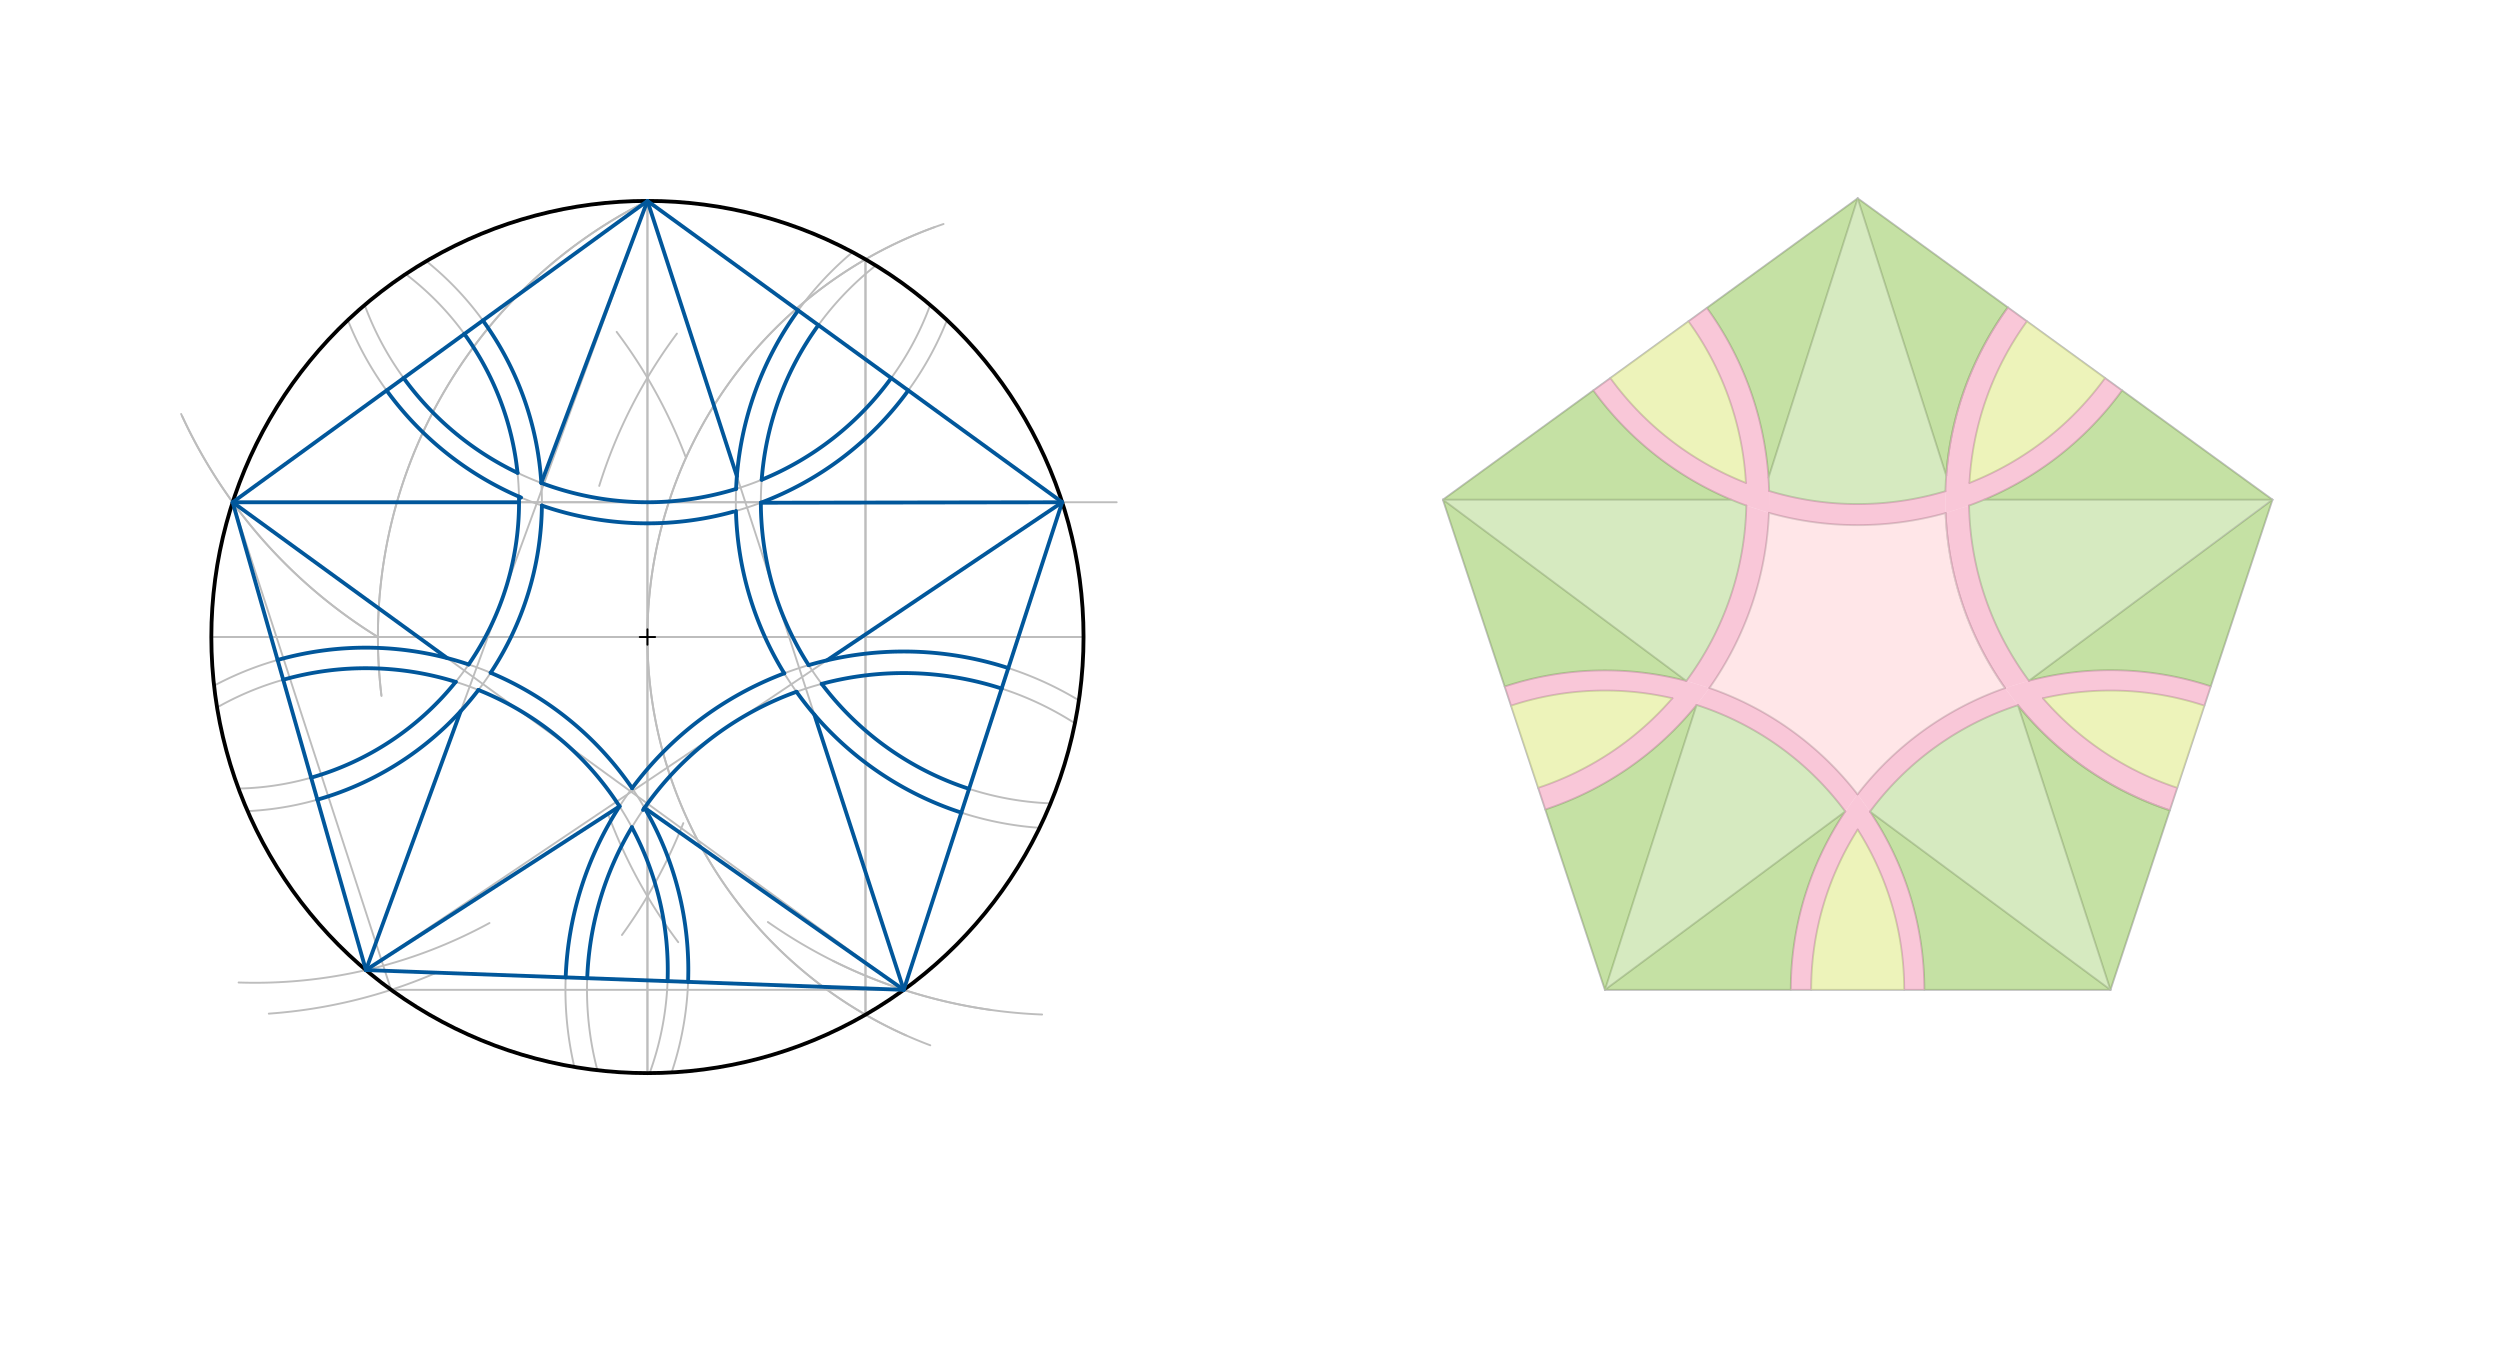 <svg xmlns="http://www.w3.org/2000/svg" class="svg--816" height="100%" preserveAspectRatio="xMidYMid meet" viewBox="0 0 1300 700" width="100%"><defs><marker id="marker-arrow" markerHeight="16" markerUnits="userSpaceOnUse" markerWidth="24" orient="auto-start-reverse" refX="24" refY="4" viewBox="0 0 24 8"><path d="M 0 0 L 24 4 L 0 8 z" stroke="inherit"></path></marker></defs><g class="aux-layer--949"><g class="element--733"><line stroke="#BDBDBD" stroke-dasharray="none" stroke-linecap="round" stroke-width="1" x1="336.667" x2="563.438" y1="331.25" y2="331.25"></line></g><g class="element--733"><line stroke="#BDBDBD" stroke-dasharray="none" stroke-linecap="round" stroke-width="1" x1="336.667" x2="109.895" y1="331.25" y2="331.25"></line></g><g class="element--733"><line stroke="#BDBDBD" stroke-dasharray="none" stroke-linecap="round" stroke-width="1" x1="336.667" x2="336.667" y1="331.25" y2="104.478"></line></g><g class="element--733"><line stroke="#BDBDBD" stroke-dasharray="none" stroke-linecap="round" stroke-width="1" x1="336.667" x2="336.667" y1="331.25" y2="558.022"></line></g><g class="element--733"><path d="M 336.667 331.25 A 226.772 226.772 0 0 1 485.956 118.126" fill="none" stroke="#BDBDBD" stroke-dasharray="none" stroke-linecap="round" stroke-width="1"></path></g><g class="element--733"><path d="M 336.667 331.25 A 226.772 226.772 0 0 0 483.737 543.554" fill="none" stroke="#BDBDBD" stroke-dasharray="none" stroke-linecap="round" stroke-width="1"></path></g><g class="element--733"><line stroke="#BDBDBD" stroke-dasharray="none" stroke-linecap="round" stroke-width="1" x1="450.052" x2="450.052" y1="134.86" y2="527.64"></line></g><g class="element--733"><path d="M 336.667 104.478 A 253.538 253.538 0 0 0 198.319 361.452" fill="none" stroke="#BDBDBD" stroke-dasharray="none" stroke-linecap="round" stroke-width="1"></path></g><g class="element--733"><path d="M 196.514 331.25 A 266.586 266.586 0 0 1 94.196 215.275" fill="none" stroke="#BDBDBD" stroke-dasharray="none" stroke-linecap="round" stroke-width="1"></path></g><g class="element--733"><line stroke="#BDBDBD" stroke-dasharray="none" stroke-linecap="round" stroke-width="1" x1="336.667" x2="120.994" y1="104.478" y2="261.174"></line></g><g class="element--733"><path d="M 139.794 527.096 A 266.586 266.586 0 0 0 227.575 505.527" fill="none" stroke="#BDBDBD" stroke-dasharray="none" stroke-linecap="round" stroke-width="1"></path></g><g class="element--733"><line stroke="#BDBDBD" stroke-dasharray="none" stroke-linecap="round" stroke-width="1" x1="120.994" x2="203.374" y1="261.174" y2="514.712"></line></g><g class="element--733"><line stroke="#BDBDBD" stroke-dasharray="none" stroke-linecap="round" stroke-width="1" x1="120.994" x2="580.667" y1="261.174" y2="261.174"></line></g><g class="element--733"><line stroke="#BDBDBD" stroke-dasharray="none" stroke-linecap="round" stroke-width="1" x1="336.667" x2="552.339" y1="104.478" y2="261.174"></line></g><g class="element--733"><path d="M 515.434 525.193 A 266.586 266.586 0 0 1 433.144 499.628" fill="none" stroke="#BDBDBD" stroke-dasharray="none" stroke-linecap="round" stroke-width="1"></path></g><g class="element--733"><line stroke="#BDBDBD" stroke-dasharray="none" stroke-linecap="round" stroke-width="1" x1="552.339" x2="469.96" y1="261.174" y2="514.712"></line></g><g class="element--733"><line stroke="#BDBDBD" stroke-dasharray="none" stroke-linecap="round" stroke-width="1" x1="469.96" x2="203.374" y1="514.712" y2="514.712"></line></g><g class="element--733"><line stroke="#BDBDBD" stroke-dasharray="none" stroke-linecap="round" stroke-width="1" x1="336.667" x2="563.438" y1="331.25" y2="331.25"></line></g><g class="element--733"><line stroke="#BDBDBD" stroke-dasharray="none" stroke-linecap="round" stroke-width="1" x1="336.667" x2="109.895" y1="331.25" y2="331.25"></line></g><g class="element--733"><path d="M 351.985 173.492 A 263.818 263.818 0 0 0 311.597 252.665" fill="none" stroke="#BDBDBD" stroke-dasharray="none" stroke-linecap="round" stroke-width="1"></path></g><g class="element--733"><path d="M 316.514 424.139 A 263.818 263.818 0 0 0 352.674 489.926" fill="none" stroke="#BDBDBD" stroke-dasharray="none" stroke-linecap="round" stroke-width="1"></path></g><g class="element--733"><path d="M 320.667 172.583 A 263.818 263.818 0 0 1 356.653 237.922" fill="none" stroke="#BDBDBD" stroke-dasharray="none" stroke-linecap="round" stroke-width="1"></path></g><g class="element--733"><path d="M 323.42 486.191 A 263.818 263.818 0 0 0 355.312 428.049" fill="none" stroke="#BDBDBD" stroke-dasharray="none" stroke-linecap="round" stroke-width="1"></path></g><g class="element--733"><line stroke="#BDBDBD" stroke-dasharray="none" stroke-linecap="round" stroke-width="1" x1="336.667" x2="336.667" y1="466.063" y2="196.437"></line></g><g class="element--733"><line stroke="#BDBDBD" stroke-dasharray="none" stroke-linecap="round" stroke-width="1" x1="336.667" x2="336.667" y1="196.437" y2="104.478"></line></g><g class="element--733"><line stroke="#BDBDBD" stroke-dasharray="none" stroke-linecap="round" stroke-width="1" x1="336.667" x2="336.667" y1="466.063" y2="558.022"></line></g><g class="element--733"><path d="M 336.667 331.25 A 226.772 226.772 0 0 1 490.619 116.488" fill="none" stroke="#BDBDBD" stroke-dasharray="none" stroke-linecap="round" stroke-width="1"></path></g><g class="element--733"><path d="M 336.667 331.25 A 226.772 226.772 0 0 0 471.137 538.387" fill="none" stroke="#BDBDBD" stroke-dasharray="none" stroke-linecap="round" stroke-width="1"></path></g><g class="element--733"><line stroke="#BDBDBD" stroke-dasharray="none" stroke-linecap="round" stroke-width="1" x1="450.052" x2="450.052" y1="134.86" y2="527.64"></line></g><g class="element--733"><path d="M 336.667 104.478 A 253.538 253.538 0 0 0 198.374 361.905" fill="none" stroke="#BDBDBD" stroke-dasharray="none" stroke-linecap="round" stroke-width="1"></path></g><g class="element--733"><path d="M 196.514 331.25 A 266.586 266.586 0 0 1 94.759 216.5" fill="none" stroke="#BDBDBD" stroke-dasharray="none" stroke-linecap="round" stroke-width="1"></path></g><g class="element--733"><line stroke="#BDBDBD" stroke-dasharray="none" stroke-linecap="round" stroke-width="1" x1="336.667" x2="120.994" y1="104.478" y2="261.174"></line></g><g class="element--733"><line stroke="#BDBDBD" stroke-dasharray="none" stroke-linecap="round" stroke-width="1" x1="336.667" x2="552.339" y1="104.478" y2="261.174"></line></g><g class="element--733"><path d="M 254.517 479.976 A 254.464 254.464 0 0 1 124.094 510.903" fill="none" stroke="#BDBDBD" stroke-dasharray="none" stroke-linecap="round" stroke-width="1"></path></g><g class="element--733"><line stroke="#BDBDBD" stroke-dasharray="none" stroke-linecap="round" stroke-width="1" x1="120.994" x2="190.275" y1="261.174" y2="504.44"></line></g><g class="element--733"><path d="M 541.883 527.555 A 266.586 266.586 0 0 1 399.308 479.462" fill="none" stroke="#BDBDBD" stroke-dasharray="none" stroke-linecap="round" stroke-width="1"></path></g><g class="element--733"><line stroke="#BDBDBD" stroke-dasharray="none" stroke-linecap="round" stroke-width="1" x1="552.339" x2="469.96" y1="261.174" y2="514.712"></line></g><g class="element--733"><line stroke="#BDBDBD" stroke-dasharray="none" stroke-linecap="round" stroke-width="1" x1="469.96" x2="190.275" y1="514.712" y2="504.44"></line></g><g class="element--733"><line stroke="#BDBDBD" stroke-dasharray="none" stroke-linecap="round" stroke-width="1" x1="336.667" x2="190.275" y1="104.478" y2="504.44"></line></g><g class="element--733"><line stroke="#BDBDBD" stroke-dasharray="none" stroke-linecap="round" stroke-width="1" x1="190.275" x2="552.339" y1="504.44" y2="261.174"></line></g><g class="element--733"><line stroke="#BDBDBD" stroke-dasharray="none" stroke-linecap="round" stroke-width="1" x1="552.339" x2="120.994" y1="261.174" y2="261.174"></line></g><g class="element--733"><line stroke="#BDBDBD" stroke-dasharray="none" stroke-linecap="round" stroke-width="1" x1="120.994" x2="469.96" y1="261.174" y2="514.712"></line></g><g class="element--733"><line stroke="#BDBDBD" stroke-dasharray="none" stroke-linecap="round" stroke-width="1" x1="469.96" x2="336.667" y1="514.712" y2="104.478"></line></g><g class="element--733"><path d="M 336.667 261.174 A 156.695 156.695 0 0 0 483.637 158.821" fill="none" stroke="#BDBDBD" stroke-dasharray="none" stroke-linecap="round" stroke-width="1"></path></g><g class="element--733"><path d="M 336.667 261.174 A 156.695 156.695 0 0 1 189.581 158.509" fill="none" stroke="#BDBDBD" stroke-dasharray="none" stroke-linecap="round" stroke-width="1"></path></g><g class="element--733"><path d="M 263.471 304.459 A 148.907 148.907 0 0 0 211.124 142.641" fill="none" stroke="#BDBDBD" stroke-dasharray="none" stroke-linecap="round" stroke-width="1"></path></g><g class="element--733"><path d="M 263.471 304.459 A 148.907 148.907 0 0 1 123.952 410.051" fill="none" stroke="#BDBDBD" stroke-dasharray="none" stroke-linecap="round" stroke-width="1"></path></g><g class="element--733"><path d="M 295.477 387.943 A 156.968 156.968 0 0 0 112.841 367.901" fill="none" stroke="#BDBDBD" stroke-dasharray="none" stroke-linecap="round" stroke-width="1"></path></g><g class="element--733"><path d="M 295.477 387.943 A 156.968 156.968 0 0 1 337.68 558.393" fill="none" stroke="#BDBDBD" stroke-dasharray="none" stroke-linecap="round" stroke-width="1"></path></g><g class="element--733"><path d="M 371.307 382.807 A 164.716 164.716 0 0 0 310.599 556.372" fill="none" stroke="#BDBDBD" stroke-dasharray="none" stroke-linecap="round" stroke-width="1"></path></g><g class="element--733"><path d="M 371.307 382.807 A 164.716 164.716 0 0 1 558.638 375.905" fill="none" stroke="#BDBDBD" stroke-dasharray="none" stroke-linecap="round" stroke-width="1"></path></g><g class="element--733"><path d="M 403.313 309.595 A 156.695 156.695 0 0 1 455.666 137.855" fill="none" stroke="#BDBDBD" stroke-dasharray="none" stroke-linecap="round" stroke-width="1"></path></g><g class="element--733"><path d="M 403.313 309.595 A 156.695 156.695 0 0 0 546.416 417.757" fill="none" stroke="#BDBDBD" stroke-dasharray="none" stroke-linecap="round" stroke-width="1"></path></g><g class="element--733"><path d="M 336.667 272.139 A 167.661 167.661 0 0 0 492.39 166.61" fill="none" stroke="#BDBDBD" stroke-dasharray="none" stroke-linecap="round" stroke-width="1"></path></g><g class="element--733"><path d="M 336.667 272.139 A 167.661 167.661 0 0 1 180.907 166.519" fill="none" stroke="#BDBDBD" stroke-dasharray="none" stroke-linecap="round" stroke-width="1"></path></g><g class="element--733"><path d="M 276.667 301.472 A 160.804 160.804 0 0 0 222.079 136.114" fill="none" stroke="#BDBDBD" stroke-dasharray="none" stroke-linecap="round" stroke-width="1"></path></g><g class="element--733"><path d="M 276.667 301.472 A 160.804 160.804 0 0 1 129.035 421.777" fill="none" stroke="#BDBDBD" stroke-dasharray="none" stroke-linecap="round" stroke-width="1"></path></g><g class="element--733"><path d="M 286 366.806 A 167.65 167.65 0 0 0 111.271 356.573" fill="none" stroke="#BDBDBD" stroke-dasharray="none" stroke-linecap="round" stroke-width="1"></path></g><g class="element--733"><path d="M 286 366.806 A 167.65 167.65 0 0 1 349.286 557.565" fill="none" stroke="#BDBDBD" stroke-dasharray="none" stroke-linecap="round" stroke-width="1"></path></g><g class="element--733"><path d="M 372.667 368.139 A 175.925 175.925 0 0 0 298.693 554.927" fill="none" stroke="#BDBDBD" stroke-dasharray="none" stroke-linecap="round" stroke-width="1"></path></g><g class="element--733"><path d="M 372.667 368.139 A 175.925 175.925 0 0 1 561.261 364.333" fill="none" stroke="#BDBDBD" stroke-dasharray="none" stroke-linecap="round" stroke-width="1"></path></g><g class="element--733"><path d="M 391.333 314.806 A 169.704 169.704 0 0 1 442.803 131.555" fill="none" stroke="#BDBDBD" stroke-dasharray="none" stroke-linecap="round" stroke-width="1"></path></g><g class="element--733"><path d="M 391.333 314.806 A 169.704 169.704 0 0 0 540.259 430.447" fill="none" stroke="#BDBDBD" stroke-dasharray="none" stroke-linecap="round" stroke-width="1"></path></g><g class="element--733"><line stroke="#BDBDBD" stroke-dasharray="none" stroke-linecap="round" stroke-width="1" x1="966" x2="750.327" y1="103.145" y2="259.84"></line></g><g class="element--733"><line stroke="#BDBDBD" stroke-dasharray="none" stroke-linecap="round" stroke-width="1" x1="966" x2="1181.673" y1="103.145" y2="259.84"></line></g><g class="element--733"><line stroke="#BDBDBD" stroke-dasharray="none" stroke-linecap="round" stroke-width="1" x1="750.327" x2="834.562" y1="259.84" y2="514.712"></line></g><g class="element--733"><line stroke="#BDBDBD" stroke-dasharray="none" stroke-linecap="round" stroke-width="1" x1="1181.673" x2="1097.438" y1="259.84" y2="514.712"></line></g><g class="element--733"><line stroke="#BDBDBD" stroke-dasharray="none" stroke-linecap="round" stroke-width="1" x1="834.562" x2="1097.438" y1="514.712" y2="514.712"></line></g><g class="element--733"><line stroke="#BDBDBD" stroke-dasharray="none" stroke-linecap="round" stroke-width="1" x1="966" x2="919.616" y1="103.145" y2="248.386"></line></g><g class="element--733"><line stroke="#BDBDBD" stroke-dasharray="none" stroke-linecap="round" stroke-width="1" x1="882.23" x2="834.562" y1="366.571" y2="514.712"></line></g><g class="element--733"><line stroke="#BDBDBD" stroke-dasharray="none" stroke-linecap="round" stroke-width="1" x1="834.562" x2="959.514" y1="514.712" y2="421.949"></line></g><g class="element--733"><line stroke="#BDBDBD" stroke-dasharray="none" stroke-linecap="round" stroke-width="1" x1="1055.056" x2="1181.673" y1="353.989" y2="259.84"></line></g><g class="element--733"><line stroke="#BDBDBD" stroke-dasharray="none" stroke-linecap="round" stroke-width="1" x1="1181.673" x2="1031.745" y1="259.84" y2="259.84"></line></g><g class="element--733"><line stroke="#BDBDBD" stroke-dasharray="none" stroke-linecap="round" stroke-width="1" x1="900.255" x2="750.327" y1="259.84" y2="259.84"></line></g><g class="element--733"><line stroke="#BDBDBD" stroke-dasharray="none" stroke-linecap="round" stroke-width="1" x1="750.327" x2="876.872" y1="259.84" y2="354.086"></line></g><g class="element--733"><line stroke="#BDBDBD" stroke-dasharray="none" stroke-linecap="round" stroke-width="1" x1="972.415" x2="1097.438" y1="422.044" y2="514.712"></line></g><g class="element--733"><line stroke="#BDBDBD" stroke-dasharray="none" stroke-linecap="round" stroke-width="1" x1="1097.438" x2="1049.332" y1="514.712" y2="366.712"></line></g><g class="element--733"><line stroke="#BDBDBD" stroke-dasharray="none" stroke-linecap="round" stroke-width="1" x1="1012.032" x2="966" y1="247.284" y2="103.145"></line></g><g class="element--733"><path d="M 990.184 514.712 A 155.622 155.622 0 0 0 966 431.393" fill="none" stroke="#BDBDBD" stroke-dasharray="none" stroke-linecap="round" stroke-width="1"></path></g><g class="element--733"><path d="M 959.514 421.949 A 155.622 155.622 0 0 0 882.23 366.571" fill="none" stroke="#BDBDBD" stroke-dasharray="none" stroke-linecap="round" stroke-width="1"></path></g><g class="element--733"><path d="M 869.635 363.094 A 155.622 155.622 0 0 0 785.727 366.951" fill="none" stroke="#BDBDBD" stroke-dasharray="none" stroke-linecap="round" stroke-width="1"></path></g><g class="element--733"><path d="M 782.437 356.997 A 166.105 166.105 0 0 1 876.872 354.086" fill="none" stroke="#BDBDBD" stroke-dasharray="none" stroke-linecap="round" stroke-width="1"></path></g><g class="element--733"><path d="M 888.905 357.748 A 166.105 166.105 0 0 1 965.929 413.059" fill="none" stroke="#BDBDBD" stroke-dasharray="none" stroke-linecap="round" stroke-width="1"></path></g><g class="element--733"><path d="M 972.415 422.044 A 166.105 166.105 0 0 1 1000.667 514.712" fill="none" stroke="#BDBDBD" stroke-dasharray="none" stroke-linecap="round" stroke-width="1"></path></g><g class="element--733"><path d="M 931.221 514.712 A 166.217 166.217 0 0 1 959.514 421.949" fill="none" stroke="#BDBDBD" stroke-dasharray="none" stroke-linecap="round" stroke-width="1"></path></g><g class="element--733"><path d="M 965.929 413.059 A 166.217 166.217 0 0 1 1042.606 357.8" fill="none" stroke="#BDBDBD" stroke-dasharray="none" stroke-linecap="round" stroke-width="1"></path></g><g class="element--733"><path d="M 1055.056 353.989 A 166.217 166.217 0 0 1 1149.598 356.891" fill="none" stroke="#BDBDBD" stroke-dasharray="none" stroke-linecap="round" stroke-width="1"></path></g><g class="element--733"><path d="M 941.816 514.712 A 155.622 155.622 0 0 1 966 431.393" fill="none" stroke="#BDBDBD" stroke-dasharray="none" stroke-linecap="round" stroke-width="1"></path></g><g class="element--733"><path d="M 972.415 422.044 A 155.622 155.622 0 0 1 1049.332 366.712" fill="none" stroke="#BDBDBD" stroke-dasharray="none" stroke-linecap="round" stroke-width="1"></path></g><g class="element--733"><path d="M 1062.365 363.094 A 155.622 155.622 0 0 1 1146.273 366.951" fill="none" stroke="#BDBDBD" stroke-dasharray="none" stroke-linecap="round" stroke-width="1"></path></g><g class="element--733"><path d="M 1128.293 421.353 A 170.105 170.105 0 0 1 1049.332 366.712" fill="none" stroke="#BDBDBD" stroke-dasharray="none" stroke-linecap="round" stroke-width="1"></path></g><g class="element--733"><path d="M 1042.606 357.8 A 170.105 170.105 0 0 1 1011.711 266.81" fill="none" stroke="#BDBDBD" stroke-dasharray="none" stroke-linecap="round" stroke-width="1"></path></g><g class="element--733"><path d="M 1044.055 159.855 A 170.105 170.105 0 0 0 1012.032 247.284" fill="none" stroke="#BDBDBD" stroke-dasharray="none" stroke-linecap="round" stroke-width="1"></path></g><g class="element--733"><path d="M 1132.16 409.654 A 157.784 157.784 0 0 1 1062.365 363.094" fill="none" stroke="#BDBDBD" stroke-dasharray="none" stroke-linecap="round" stroke-width="1"></path></g><g class="element--733"><path d="M 1055.056 353.989 A 157.784 157.784 0 0 1 1023.919 262.899" fill="none" stroke="#BDBDBD" stroke-dasharray="none" stroke-linecap="round" stroke-width="1"></path></g><g class="element--733"><path d="M 1024.131 251.098 A 157.784 157.784 0 0 1 1054.023 167.097" fill="none" stroke="#BDBDBD" stroke-dasharray="none" stroke-linecap="round" stroke-width="1"></path></g><g class="element--733"><path d="M 1044.055 159.855 A 170.105 170.105 0 0 0 1011.626 255.42" fill="none" stroke="#BDBDBD" stroke-dasharray="none" stroke-linecap="round" stroke-width="1"></path></g><g class="element--733"><path d="M 1011.711 266.81 A 170.105 170.105 0 0 0 1042.606 357.8" fill="none" stroke="#BDBDBD" stroke-dasharray="none" stroke-linecap="round" stroke-width="1"></path></g><g class="element--733"><path d="M 1049.332 366.712 A 170.105 170.105 0 0 0 1128.293 421.353" fill="none" stroke="#BDBDBD" stroke-dasharray="none" stroke-linecap="round" stroke-width="1"></path></g><g class="element--733"><path d="M 1094.604 196.582 A 158.964 158.964 0 0 1 1024.131 251.098" fill="none" stroke="#BDBDBD" stroke-dasharray="none" stroke-linecap="round" stroke-width="1"></path></g><g class="element--733"><path d="M 1011.626 255.42 A 158.964 158.964 0 0 1 919.942 255.29" fill="none" stroke="#BDBDBD" stroke-dasharray="none" stroke-linecap="round" stroke-width="1"></path></g><g class="element--733"><path d="M 907.869 251.098 A 158.964 158.964 0 0 1 837.396 196.582" fill="none" stroke="#BDBDBD" stroke-dasharray="none" stroke-linecap="round" stroke-width="1"></path></g><g class="element--733"><path d="M 1103.475 203.027 A 169.929 169.929 0 0 1 1023.919 262.899" fill="none" stroke="#BDBDBD" stroke-dasharray="none" stroke-linecap="round" stroke-width="1"></path></g><g class="element--733"><path d="M 1011.711 266.81 A 169.929 169.929 0 0 1 919.864 266.691" fill="none" stroke="#BDBDBD" stroke-dasharray="none" stroke-linecap="round" stroke-width="1"></path></g><g class="element--733"><path d="M 828.525 203.027 A 169.929 169.929 0 0 0 908.081 262.899" fill="none" stroke="#BDBDBD" stroke-dasharray="none" stroke-linecap="round" stroke-width="1"></path></g><g class="element--733"><path d="M 877.977 167.097 A 157.784 157.784 0 0 1 907.869 251.098" fill="none" stroke="#BDBDBD" stroke-dasharray="none" stroke-linecap="round" stroke-width="1"></path></g><g class="element--733"><path d="M 908.081 262.899 A 157.784 157.784 0 0 1 876.872 354.086" fill="none" stroke="#BDBDBD" stroke-dasharray="none" stroke-linecap="round" stroke-width="1"></path></g><g class="element--733"><path d="M 869.635 363.094 A 157.784 157.784 0 0 1 799.84 409.654" fill="none" stroke="#BDBDBD" stroke-dasharray="none" stroke-linecap="round" stroke-width="1"></path></g><g class="element--733"><path d="M 887.598 160.108 A 169.675 169.675 0 0 1 919.942 255.29" fill="none" stroke="#BDBDBD" stroke-dasharray="none" stroke-linecap="round" stroke-width="1"></path></g><g class="element--733"><path d="M 919.864 266.691 A 169.675 169.675 0 0 1 888.905 357.748" fill="none" stroke="#BDBDBD" stroke-dasharray="none" stroke-linecap="round" stroke-width="1"></path></g><g class="element--733"><path d="M 882.23 366.571 A 169.675 169.675 0 0 1 803.572 420.945" fill="none" stroke="#BDBDBD" stroke-dasharray="none" stroke-linecap="round" stroke-width="1"></path></g></g><g class="main-layer--75a"><g class="element--733"><g fill="#AED581" opacity="0.5"><path d="M 966 103.145 L 1012.032 247.284 L 1012.032 247.284 L 1011.626 255.42 L 1011.626 255.42 A 158.964 158.964 0 0 1 950.943 261.394 L 1011.626 255.42 A 158.964 158.964 0 0 1 919.942 255.29 L 919.616 248.386 L 966 103.145 Z" stroke="none"></path></g></g><g class="element--733"><g fill="#AED581" opacity="0.5"><path d="M 1181.673 259.84 L 1031.745 259.84 L 1023.919 262.899 L 1023.919 262.899 A 157.784 157.784 0 0 0 1055.056 353.989 L 1178.444 261.847 Z" stroke="none"></path></g></g><g class="element--733"><g fill="#AED581" opacity="0.5"><path d="M 1097.438 514.712 L 1049.332 366.712 L 1049.332 366.712 L 1049.332 366.712 A 155.622 155.622 0 0 0 972.415 422.044 L 1097.438 514.712 Z" stroke="none"></path></g></g><g class="element--733"><g fill="#AED581" opacity="0.5"><path d="M 834.562 514.712 L 959.514 421.949 L 959.514 421.949 L 959.514 421.949 A 155.622 155.622 0 0 0 882.23 366.571 L 834.444 514.292 Z" stroke="none"></path></g></g><g class="element--733"><g fill="#AED581" opacity="0.5"><path d="M 750.327 259.84 L 876.872 354.086 L 876.872 354.086 L 876.872 354.086 A 157.784 157.784 0 0 0 908.081 262.899 L 900.255 259.84 L 750.327 259.84 Z" stroke="none"></path></g></g><g class="element--733"><g fill="#DCE775" opacity="0.5"><path d="M 1094.604 196.582 L 1054.023 167.097 L 1054.023 167.097 L 1054.023 167.097 A 157.784 157.784 0 0 0 1024.131 251.098 L 1024.131 251.098 L 1024.131 251.098 A 158.964 158.964 0 0 0 1094.604 196.582 Z" stroke="none"></path></g></g><g class="element--733"><g fill="#DCE775" opacity="0.5"><path d="M 1146.273 366.951 L 1146.273 366.951 L 1146.273 366.951 A 155.622 155.622 0 0 0 1062.365 363.094 L 1062.365 363.094 L 1062.365 363.094 A 157.784 157.784 0 0 0 1132.16 409.654 L 1146.273 366.951 Z" stroke="none"></path></g></g><g class="element--733"><g fill="#DCE775" opacity="0.5"><path d="M 990.184 514.712 L 990.184 514.712 L 990.184 514.712 A 155.622 155.622 0 0 0 966 431.393 L 966 431.393 L 966 431.393 A 155.622 155.622 0 0 0 941.816 514.712 L 990.184 514.712 Z" stroke="none"></path></g></g><g class="element--733"><g fill="#DCE775" opacity="0.5"><path d="M 799.84 409.654 L 799.84 409.654 L 799.84 409.654 A 157.784 157.784 0 0 0 869.635 363.094 L 869.635 363.094 L 869.635 363.094 A 155.622 155.622 0 0 0 785.727 366.951 L 799.84 409.654 Z" stroke="none"></path></g></g><g class="element--733"><g fill="#DCE775" opacity="0.5"><path d="M 837.396 196.582 L 837.396 196.582 L 837.396 196.582 A 158.964 158.964 0 0 0 907.869 251.098 L 907.869 251.098 L 907.869 251.098 A 157.784 157.784 0 0 0 877.977 167.097 L 837.396 196.582 Z" stroke="none"></path></g></g><g class="element--733"><g fill="#8BC34A" opacity="0.5"><path d="M 966 103.145 L 1020.444 240.514 L 966 103.145 Z" stroke="none"></path></g></g><g class="element--733"><g fill="#8BC34A" opacity="0.5"><path d="M 966 103.145 L 1012.032 247.284 L 1012.032 247.284 L 1012.032 247.284 A 170.105 170.105 0 0 1 1044.055 159.855 L 966 103.145 Z" stroke="none"></path></g></g><g class="element--733"><g fill="#8BC34A" opacity="0.5"><path d="M 966 103.145 L 919.616 248.386 L 919.616 248.386 L 919.616 248.386 A 169.675 169.675 0 0 0 887.598 160.108 L 966 103.145 Z" stroke="none"></path></g></g><g class="element--733"><g fill="#8BC34A" opacity="0.5"><path d="M 1181.673 259.84 L 1103.475 203.027 L 1103.475 203.027 L 1103.475 203.027 A 169.929 169.929 0 0 1 1031.745 259.84 L 1181.673 259.84 Z" stroke="none"></path></g></g><g class="element--733"><g fill="#8BC34A" opacity="0.5"><path d="M 1181.673 259.84 L 1149.598 356.891 L 1149.598 356.891 L 1149.598 356.891 A 166.217 166.217 0 0 0 1055.056 353.989 L 1181.673 259.84 Z" stroke="none"></path></g></g><g class="element--733"><g fill="#8BC34A" opacity="0.5"><path d="M 1128.293 421.353 L 1128.293 421.353 L 1128.293 421.353 A 170.105 170.105 0 0 1 1049.332 366.712 L 1097.438 514.712 L 1128.293 421.353 Z" stroke="none"></path></g></g><g class="element--733"><g fill="#8BC34A" opacity="0.5"><path d="M 1097.438 514.712 L 972.415 422.044 L 972.415 422.044 L 972.415 422.044 A 166.105 166.105 0 0 1 1000.667 514.712 L 1097.438 514.712 Z" stroke="none"></path></g></g><g class="element--733"><g fill="#8BC34A" opacity="0.5"><path d="M 931.221 514.712 L 931.221 514.712 L 931.221 514.712 A 166.217 166.217 0 0 1 959.514 421.949 L 834.562 514.712 L 931.221 514.712 Z" stroke="none"></path></g></g><g class="element--733"><g fill="#8BC34A" opacity="0.5"><path d="M 834.562 514.712 L 882.23 366.571 L 882.23 366.571 L 882.23 366.571 A 169.675 169.675 0 0 1 803.572 420.945 L 834.562 514.712 Z" stroke="none"></path></g></g><g class="element--733"><g fill="#8BC34A" opacity="0.5"><path d="M 750.327 259.84 L 782.437 356.997 L 782.437 356.997 L 782.437 356.997 A 166.105 166.105 0 0 1 876.872 354.086 L 750.327 259.84 Z" stroke="none"></path></g></g><g class="element--733"><g fill="#8BC34A" opacity="0.5"><path d="M 750.327 259.84 L 828.525 203.027 L 828.525 203.027 L 828.525 203.027 A 169.929 169.929 0 0 0 900.255 259.84 L 750.327 259.84 Z" stroke="none"></path></g></g><g class="element--733"><g fill="#FFCDD2" opacity="0.5"><path d="M 888.905 357.748 L 888.905 357.748 L 888.905 357.748 A 169.675 169.675 0 0 0 919.864 266.691 L 919.864 266.691 L 919.864 266.691 A 169.929 169.929 0 0 0 1011.711 266.81 L 1011.711 266.81 L 1011.711 266.81 A 170.105 170.105 0 0 0 1042.606 357.8 L 1042.606 357.8 L 1042.606 357.8 A 166.217 166.217 0 0 0 968.696 409.576 L 965.929 413.059 L 965.929 413.059 A 166.105 166.105 0 0 0 888.905 357.748 Z" stroke="none"></path></g></g><g class="element--733"><g fill="#F48FB1" opacity="0.5"><path d="M 919.864 266.691 L 919.942 255.29 L 919.942 255.29 L 919.942 255.29 A 158.964 158.964 0 0 0 1011.626 255.42 L 1011.711 266.81 L 1011.711 266.81 L 1011.711 266.81 A 169.929 169.929 0 0 1 919.864 266.691 Z" stroke="none"></path></g></g><g class="element--733"><g fill="#F48FB1" opacity="0.5"><path d="M 1042.606 357.8 L 1049.332 366.712 L 1049.332 366.712 L 1049.332 366.712 A 155.622 155.622 0 0 0 972.415 422.044 L 965.929 413.059 L 965.929 413.059 L 965.929 413.059 A 166.217 166.217 0 0 1 1042.606 357.8 Z" stroke="none"></path></g></g><g class="element--733"><g fill="#F48FB1" opacity="0.5"><path d="M 1011.711 266.81 L 1023.919 262.899 L 1023.919 262.899 L 1023.919 262.899 A 157.784 157.784 0 0 0 1055.056 353.989 L 1042.606 357.8 L 1042.606 357.8 L 1042.606 357.8 A 170.105 170.105 0 0 1 1011.711 266.81 Z" stroke="none"></path></g></g><g class="element--733"><g fill="#F48FB1" opacity="0.5"><path d="M 965.929 413.059 L 959.514 421.949 L 959.514 421.949 L 959.514 421.949 A 155.622 155.622 0 0 0 882.23 366.571 L 888.905 357.748 L 888.905 357.748 L 888.905 357.748 A 166.105 166.105 0 0 1 965.929 413.059 Z" stroke="none"></path></g></g><g class="element--733"><g fill="#F48FB1" opacity="0.5"><path d="M 888.905 357.748 L 876.872 354.086 L 876.872 354.086 L 876.872 354.086 A 157.784 157.784 0 0 0 908.081 262.899 L 919.864 266.691 L 919.864 266.691 L 919.864 266.691 A 169.675 169.675 0 0 1 888.905 357.748 Z" stroke="none"></path></g></g><g class="element--733"><g fill="#F48FB1" opacity="0.5"><path d="M 828.525 203.027 L 828.525 203.027 L 828.525 203.027 A 169.929 169.929 0 0 0 908.081 262.899 L 919.864 266.691 L 919.942 255.29 L 919.942 255.29 L 919.942 255.29 A 169.675 169.675 0 0 0 887.598 160.108 L 877.977 167.097 L 877.977 167.097 L 877.977 167.097 A 157.784 157.784 0 0 1 907.869 251.098 L 907.869 251.098 L 907.869 251.098 A 158.964 158.964 0 0 1 837.396 196.582 L 828.525 203.027 Z" stroke="none"></path></g></g><g class="element--733"><g fill="#F48FB1" opacity="0.5"><path d="M 1044.055 159.855 L 1044.055 159.855 L 1044.055 159.855 A 170.105 170.105 0 0 0 1011.626 255.42 L 1011.711 266.81 L 1023.919 262.899 L 1023.919 262.899 L 1023.919 262.899 A 169.929 169.929 0 0 0 1103.475 203.027 L 1094.604 196.582 L 1094.604 196.582 L 1094.604 196.582 A 158.964 158.964 0 0 1 1024.131 251.098 L 1024.131 251.098 L 1024.131 251.098 A 157.784 157.784 0 0 1 1054.023 167.097 L 1044.055 159.855 Z" stroke="none"></path></g></g><g class="element--733"><g fill="#F48FB1" opacity="0.5"><path d="M 1149.598 356.891 L 1149.598 356.891 L 1149.598 356.891 A 166.217 166.217 0 0 0 1055.056 353.989 L 1042.606 357.8 L 1049.332 366.712 L 1049.332 366.712 L 1049.332 366.712 A 170.105 170.105 0 0 0 1128.293 421.353 L 1132.16 409.654 L 1132.16 409.654 L 1132.16 409.654 A 157.784 157.784 0 0 1 1062.365 363.094 L 1062.365 363.094 L 1062.365 363.094 A 155.622 155.622 0 0 1 1146.273 366.951 L 1149.598 356.891 Z" stroke="none"></path></g></g><g class="element--733"><g fill="#F48FB1" opacity="0.5"><path d="M 1000.667 514.712 L 1000.667 514.712 L 1000.667 514.712 A 166.105 166.105 0 0 0 972.415 422.044 L 965.929 413.059 L 959.514 421.949 L 959.514 421.949 L 959.514 421.949 A 166.217 166.217 0 0 0 931.221 514.712 L 941.816 514.712 L 941.816 514.712 L 941.816 514.712 A 155.622 155.622 0 0 1 966 431.393 L 966 431.393 L 966 431.393 A 155.622 155.622 0 0 1 990.184 514.712 L 1000.667 514.712 Z" stroke="none"></path></g></g><g class="element--733"><g fill="#F48FB1" opacity="0.5"><path d="M 803.572 420.945 L 803.572 420.945 L 803.572 420.945 A 169.675 169.675 0 0 0 882.23 366.571 L 888.905 357.748 L 876.872 354.086 L 876.872 354.086 L 876.872 354.086 A 166.105 166.105 0 0 0 782.437 356.997 L 785.727 366.951 L 785.727 366.951 L 785.727 366.951 A 155.622 155.622 0 0 1 869.635 363.094 L 869.635 363.094 L 869.635 363.094 A 157.784 157.784 0 0 1 799.84 409.654 L 803.572 420.945 Z" stroke="none"></path></g></g><g class="element--733"><g class="center--a87"><line x1="332.667" y1="331.25" x2="340.667" y2="331.25" stroke="#000000" stroke-width="1" stroke-linecap="round"></line><line x1="336.667" y1="327.25" x2="336.667" y2="335.25" stroke="#000000" stroke-width="1" stroke-linecap="round"></line><circle class="hit--87b" cx="336.667" cy="331.25" r="4" stroke="none" fill="transparent"></circle></g><circle cx="336.667" cy="331.25" fill="none" r="226.772" stroke="#000000" stroke-dasharray="none" stroke-width="2"></circle></g><g class="element--733"><line stroke="#01579B" stroke-dasharray="none" stroke-linecap="round" stroke-width="2" x1="336.667" x2="120.994" y1="104.478" y2="261.174"></line></g><g class="element--733"><line stroke="#01579B" stroke-dasharray="none" stroke-linecap="round" stroke-width="2" x1="120.994" x2="190.275" y1="261.174" y2="504.44"></line></g><g class="element--733"><line stroke="#01579B" stroke-dasharray="none" stroke-linecap="round" stroke-width="2" x1="190.275" x2="469.96" y1="504.44" y2="514.712"></line></g><g class="element--733"><line stroke="#01579B" stroke-dasharray="none" stroke-linecap="round" stroke-width="2" x1="469.96" x2="552.339" y1="514.712" y2="261.174"></line></g><g class="element--733"><line stroke="#01579B" stroke-dasharray="none" stroke-linecap="round" stroke-width="2" x1="552.339" x2="336.667" y1="261.174" y2="104.478"></line></g><g class="element--733"><line stroke="#01579B" stroke-dasharray="none" stroke-linecap="round" stroke-width="2" x1="336.667" x2="281.484" y1="104.478" y2="251.136"></line></g><g class="element--733"><line stroke="#01579B" stroke-dasharray="none" stroke-linecap="round" stroke-width="2" x1="239.551" x2="190.275" y1="369.811" y2="504.44"></line></g><g class="element--733"><line stroke="#01579B" stroke-dasharray="none" stroke-linecap="round" stroke-width="2" x1="190.275" x2="322.151" y1="504.44" y2="419.306"></line></g><g class="element--733"><line stroke="#01579B" stroke-dasharray="none" stroke-linecap="round" stroke-width="2" x1="429.97" x2="552.339" y1="343.392" y2="261.174"></line></g><g class="element--733"><line stroke="#01579B" stroke-dasharray="none" stroke-linecap="round" stroke-width="2" x1="552.339" x2="395.644" y1="261.174" y2="261.423"></line></g><g class="element--733"><line stroke="#01579B" stroke-dasharray="none" stroke-linecap="round" stroke-width="2" x1="120.994" x2="232.515" y1="261.174" y2="342.199"></line></g><g class="element--733"><line stroke="#01579B" stroke-dasharray="none" stroke-linecap="round" stroke-width="2" x1="335.148" x2="469.96" y1="420.07" y2="514.712"></line></g><g class="element--733"><line stroke="#01579B" stroke-dasharray="none" stroke-linecap="round" stroke-width="2" x1="469.96" x2="423.449" y1="514.712" y2="371.566"></line></g><g class="element--733"><path d="M 269.873 258.259 A 148.907 148.907 0 0 1 243.702 345.531" fill="none" stroke="#01579B" stroke-dasharray="none" stroke-linecap="round" stroke-width="2"></path></g><g class="element--733"><path d="M 269.112 245.864 A 148.907 148.907 0 0 0 241.462 173.648" fill="none" stroke="#01579B" stroke-dasharray="none" stroke-linecap="round" stroke-width="2"></path></g><g class="element--733"><path d="M 236.965 354.577 A 148.907 148.907 0 0 1 161.78 404.386" fill="none" stroke="#01579B" stroke-dasharray="none" stroke-linecap="round" stroke-width="2"></path></g><g class="element--733"><path d="M 255.14 349.847 A 160.804 160.804 0 0 0 281.789 262.903" fill="none" stroke="#01579B" stroke-dasharray="none" stroke-linecap="round" stroke-width="2"></path></g><g class="element--733"><path d="M 281.484 251.136 A 160.804 160.804 0 0 0 251.087 166.655" fill="none" stroke="#01579B" stroke-dasharray="none" stroke-linecap="round" stroke-width="2"></path></g><g class="element--733"><path d="M 165.039 415.828 A 160.804 160.804 0 0 0 248.784 358.784" fill="none" stroke="#01579B" stroke-dasharray="none" stroke-linecap="round" stroke-width="2"></path></g><g class="element--733"><path d="M 255.14 349.847 A 167.65 167.65 0 0 1 328.697 409.857" fill="none" stroke="#01579B" stroke-dasharray="none" stroke-linecap="round" stroke-width="2"></path></g><g class="element--733"><path d="M 243.702 345.531 A 167.65 167.65 0 0 0 144.355 343.202" fill="none" stroke="#01579B" stroke-dasharray="none" stroke-linecap="round" stroke-width="2"></path></g><g class="element--733"><path d="M 335.148 420.07 A 167.65 167.65 0 0 1 357.813 510.593" fill="none" stroke="#01579B" stroke-dasharray="none" stroke-linecap="round" stroke-width="2"></path></g><g class="element--733"><path d="M 347.138 510.201 A 156.968 156.968 0 0 0 328.577 430.2" fill="none" stroke="#01579B" stroke-dasharray="none" stroke-linecap="round" stroke-width="2"></path></g><g class="element--733"><path d="M 322.151 419.306 A 156.968 156.968 0 0 0 248.784 358.784" fill="none" stroke="#01579B" stroke-dasharray="none" stroke-linecap="round" stroke-width="2"></path></g><g class="element--733"><path d="M 236.965 354.577 A 156.968 156.968 0 0 0 147.281 353.475" fill="none" stroke="#01579B" stroke-dasharray="none" stroke-linecap="round" stroke-width="2"></path></g><g class="element--733"><path d="M 414.185 359.727 A 164.716 164.716 0 0 0 334.389 421.161" fill="none" stroke="#01579B" stroke-dasharray="none" stroke-linecap="round" stroke-width="2"></path></g><g class="element--733"><path d="M 427.303 355.616 A 164.716 164.716 0 0 1 520.86 358.058" fill="none" stroke="#01579B" stroke-dasharray="none" stroke-linecap="round" stroke-width="2"></path></g><g class="element--733"><path d="M 328.577 430.2 A 164.716 164.716 0 0 0 305.355 508.667" fill="none" stroke="#01579B" stroke-dasharray="none" stroke-linecap="round" stroke-width="2"></path></g><g class="element--733"><path d="M 328.697 409.857 A 175.925 175.925 0 0 1 407.818 350.128" fill="none" stroke="#01579B" stroke-dasharray="none" stroke-linecap="round" stroke-width="2"></path></g><g class="element--733"><path d="M 322.151 419.306 A 175.925 175.925 0 0 0 294.153 508.255" fill="none" stroke="#01579B" stroke-dasharray="none" stroke-linecap="round" stroke-width="2"></path></g><g class="element--733"><path d="M 395.644 261.423 A 156.695 156.695 0 0 0 420.512 345.879" fill="none" stroke="#01579B" stroke-dasharray="none" stroke-linecap="round" stroke-width="2"></path></g><g class="element--733"><path d="M 420.512 345.879 A 175.925 175.925 0 0 1 524.324 347.397" fill="none" stroke="#01579B" stroke-dasharray="none" stroke-linecap="round" stroke-width="2"></path></g><g class="element--733"><path d="M 427.303 355.616 A 156.695 156.695 0 0 0 503.918 410.2" fill="none" stroke="#01579B" stroke-dasharray="none" stroke-linecap="round" stroke-width="2"></path></g><g class="element--733"><path d="M 396.081 249.473 A 156.695 156.695 0 0 1 425.57 169.07" fill="none" stroke="#01579B" stroke-dasharray="none" stroke-linecap="round" stroke-width="2"></path></g><g class="element--733"><path d="M 382.696 265.697 A 169.704 169.704 0 0 0 407.818 350.128" fill="none" stroke="#01579B" stroke-dasharray="none" stroke-linecap="round" stroke-width="2"></path></g><g class="element--733"><path d="M 414.185 359.727 A 169.704 169.704 0 0 0 499.898 422.571" fill="none" stroke="#01579B" stroke-dasharray="none" stroke-linecap="round" stroke-width="2"></path></g><g class="element--733"><path d="M 281.484 251.136 A 156.695 156.695 0 0 0 382.778 254.236" fill="none" stroke="#01579B" stroke-dasharray="none" stroke-linecap="round" stroke-width="2"></path></g><g class="element--733"><path d="M 382.778 254.236 A 169.704 169.704 0 0 1 415.046 161.424" fill="none" stroke="#01579B" stroke-dasharray="none" stroke-linecap="round" stroke-width="2"></path></g><g class="element--733"><line stroke="#01579B" stroke-dasharray="none" stroke-linecap="round" stroke-width="2" x1="336.667" x2="383.178" y1="104.478" y2="247.624"></line></g><g class="element--733"><path d="M 396.081 249.473 A 156.695 156.695 0 0 0 463.436 196.582" fill="none" stroke="#01579B" stroke-dasharray="none" stroke-linecap="round" stroke-width="2"></path></g><g class="element--733"><path d="M 269.112 245.864 A 156.695 156.695 0 0 1 209.897 196.582" fill="none" stroke="#01579B" stroke-dasharray="none" stroke-linecap="round" stroke-width="2"></path></g><g class="element--733"><path d="M 281.789 262.903 A 167.661 167.661 0 0 0 381.227 266.109" fill="none" stroke="#01579B" stroke-dasharray="none" stroke-linecap="round" stroke-width="2"></path></g><g class="element--733"><path d="M 395.644 261.423 A 167.661 167.661 0 0 0 472.307 203.027" fill="none" stroke="#01579B" stroke-dasharray="none" stroke-linecap="round" stroke-width="2"></path></g><g class="element--733"><line stroke="#01579B" stroke-dasharray="none" stroke-linecap="round" stroke-width="2" x1="269.901" x2="120.994" y1="261.174" y2="261.174"></line></g><g class="element--733"><path d="M 201.026 203.027 A 167.661 167.661 0 0 0 270.946 258.721" fill="none" stroke="#01579B" stroke-dasharray="none" stroke-linecap="round" stroke-width="2"></path></g></g><g class="snaps-layer--ac6"></g><g class="temp-layer--52d"></g></svg>